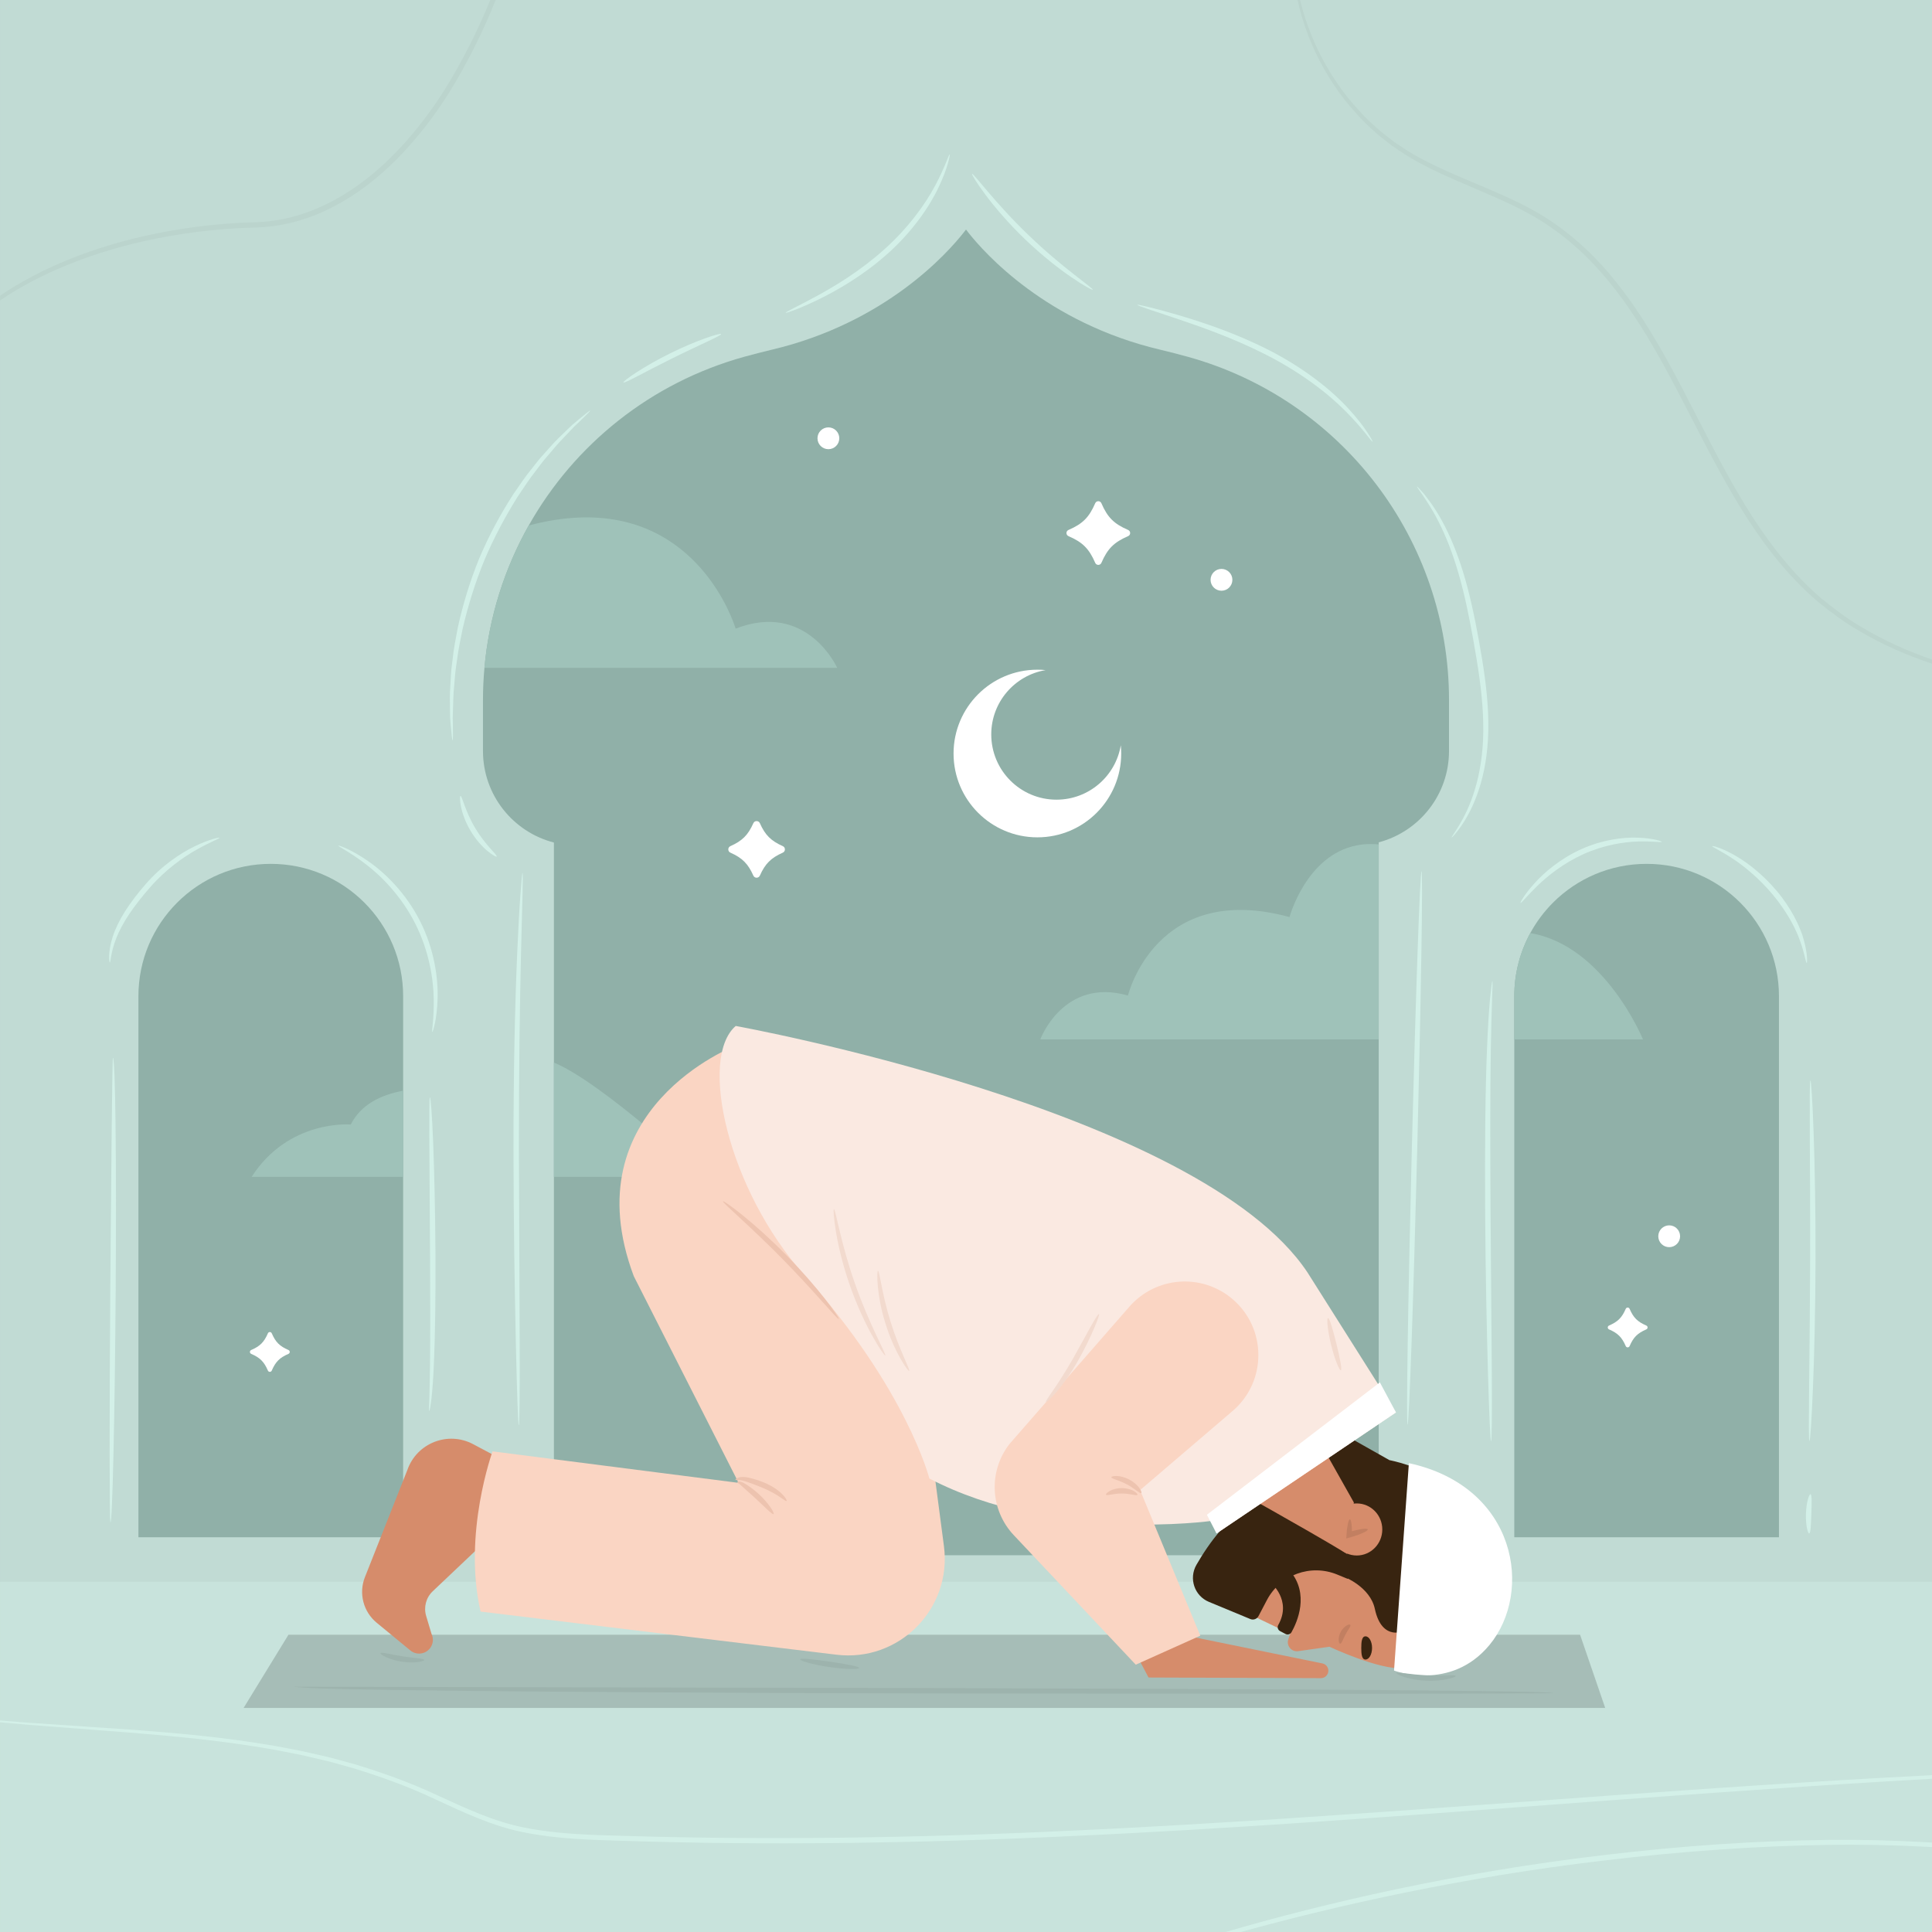<svg xml:space="preserve" style="enable-background:new 0 0 500 500;" viewBox="0 0 500 500" y="0px" x="0px" xmlns:xlink="http://www.w3.org/1999/xlink" xmlns="http://www.w3.org/2000/svg" version="1.1">
<rect x="0" y="0" width="500" height="500" fill="#808080" stroke="none"/>
<g id="BACKGROUND">
	<g>
		<rect height="500" width="500" style="fill:#C1DBD4;" x="0.003"></rect>
		<g>
			<path d="M128.283,0c-3.19,8.01-7.21,16.12-12.11,24.08c-2.64,4.16-5.58,8.22-8.88,12.09
				s-6.95,7.56-11.06,10.82c-4.09,3.25-8.53,6.03-13.22,8.07c-4.69,2.04-9.65,3.32-14.6,3.7c-2.51,0.19-4.9,0.18-7.28,0.32
				c-2.38,0.13-4.74,0.33-7.07,0.58c-4.65,0.5-9.19,1.19-13.57,2.07c-15.99,3.19-29.98,8.87-40.49,16.04v-1.24
				c10.52-7.17,24.42-12.85,40.23-16.06c4.42-0.91,9-1.63,13.69-2.14c2.35-0.26,4.73-0.47,7.14-0.6c2.41-0.15,4.87-0.15,7.24-0.34
				c4.79-0.38,9.59-1.62,14.15-3.62c4.56-1.98,8.89-4.69,12.91-7.88c8.03-6.43,14.41-14.38,19.64-22.54
				c4.77-7.71,8.72-15.58,11.87-23.35H128.283z" style="fill:#BBD4CD;"></path>
		</g>
		<g>
			<path d="M500.003,170.69v1.07c-6.14-2.04-12.65-4.78-19.09-8.63c-3.61-2.07-7.06-4.66-10.5-7.45
				c-3.36-2.88-6.57-6.15-9.57-9.72c-6.03-7.14-11.21-15.5-16.04-24.38c-4.86-8.87-9.39-18.3-14.56-27.64
				c-5.16-9.33-10.83-18.14-17.7-25.44c-3.43-3.64-7.15-6.88-11.1-9.62c-3.93-2.76-8.13-4.93-12.33-6.86
				c-8.39-3.82-16.75-6.85-23.93-11.1c-1.81-1.03-3.46-2.24-5.13-3.35c-0.79-0.63-1.57-1.24-2.35-1.85
				c-0.79-0.59-1.51-1.25-2.22-1.9c-2.92-2.53-5.35-5.36-7.58-8.09c-4.32-5.61-7.32-11.32-9.33-16.55
				c-1.27-3.28-2.15-6.37-2.77-9.18h0.66c0.66,2.73,1.56,5.72,2.84,8.9c2.06,5.13,5.08,10.73,9.38,16.21
				c2.22,2.68,4.63,5.43,7.52,7.9c0.7,0.64,1.42,1.27,2.2,1.85c0.76,0.59,1.53,1.19,2.31,1.8c1.65,1.08,3.27,2.26,5.06,3.26
				c7.08,4.13,15.39,7.1,23.88,10.93c4.23,1.92,8.53,4.11,12.55,6.93c4.04,2.78,7.84,6.08,11.34,9.78
				c7.01,7.41,12.74,16.32,17.93,25.7c5.2,9.39,9.72,18.82,14.54,27.66c4.79,8.85,9.9,17.14,15.82,24.21
				c2.95,3.54,6.09,6.76,9.38,9.61c3.38,2.76,6.75,5.33,10.3,7.39C487.733,165.9,494.023,168.63,500.003,170.69z" style="fill:#BBD4CD;"></path>
		</g>
		<rect height="90.65" width="500" style="fill:#C8E3DC;" y="409.35" x="0.003"></rect>
		<g>
			<path d="M500.003,459.41v0.93c-3.92,0.23-7.98,0.47-12.16,0.71c-26.89,1.6-58.89,3.94-94.42,6.61
				c-17.76,1.32-36.41,2.73-55.76,4.02c-9.67,0.68-19.52,1.25-29.51,1.88c-10,0.54-20.14,1.16-30.42,1.59
				c-41.08,1.98-80.3,2.43-115.93,1.27c-8.89-0.25-17.65-0.49-26.01-2.17c-8.41-1.62-15.92-5.28-23.09-8.57
				c-7.14-3.39-14.33-5.94-21.34-8.09c-1.76-0.49-3.51-0.98-5.24-1.46c-1.73-0.48-3.47-0.83-5.18-1.25
				c-3.41-0.86-6.81-1.42-10.1-2.08c-13.25-2.34-25.4-3.42-36.05-4.31c-10.67-0.82-19.87-1.53-27.38-2.1
				c-2.69-0.23-5.17-0.45-7.41-0.67v-0.46c2.25,0.19,4.74,0.38,7.45,0.58c7.52,0.51,16.72,1.14,27.4,1.86
				c10.67,0.82,22.85,1.83,36.16,4.12c3.31,0.65,6.73,1.2,10.16,2.05c1.72,0.41,3.47,0.75,5.22,1.23c1.74,0.48,3.5,0.96,5.28,1.45
				c7.05,2.13,14.33,4.69,21.52,8.07c7.2,3.29,14.6,6.86,22.84,8.42c8.22,1.63,16.92,1.86,25.81,2.09
				c35.6,1.09,74.77,0.6,115.83-1.38c10.27-0.43,20.4-1.05,30.4-1.59c9.99-0.62,19.83-1.18,29.5-1.86
				c19.34-1.27,37.99-2.65,55.76-3.93c35.53-2.6,67.54-4.84,94.45-6.31C491.983,459.84,496.053,459.61,500.003,459.41z" style="fill:#D3F0E8;"></path>
		</g>
		<g>
			<path d="M500.003,476.86v1.16c-0.59-0.04-1.18-0.07-1.77-0.09c-7.92-0.41-16.4-0.61-25.32-0.47
				c-17.83,0.27-37.44,1.59-57.89,4.05c-36.24,4.26-68.93,11.58-93.91,18.49h-3.92c25.38-7.42,59.55-15.41,97.66-19.88
				c20.5-2.47,40.15-3.75,58.05-3.95c8.95-0.11,17.45,0.14,25.4,0.59C498.873,476.79,499.443,476.82,500.003,476.86z" style="fill:#D3F0E8;"></path>
		</g>
	</g>
</g>
<g id="OBJECTS">
	<g>
		<g>
			<rect height="241.56" width="213.46" style="fill:#90B0A8;" y="160.936" x="143.353"></rect>
			<path d="M375.003,181.186v13.16c0,11.35-7.72,20.89-18.19,23.65c-0.66,0.18-1.33,0.33-2.01,0.44
				c-1.23,0.23-2.5,0.35-3.8,0.37c-0.15,0.01-0.31,0.01-0.46,0.01h-201.08c-2.11,0-4.16-0.27-6.11-0.77
				c-10.56-2.71-18.36-12.29-18.36-23.7v-13.16c0-2.81,0.13-5.6,0.38-8.35c1.19-13.19,5.19-25.7,11.46-36.84
				c11.76-20.89,31.52-36.95,55.81-43.67c2.3-0.64,4.65-1.24,7.05-1.81c29.49-6.96,45.54-25.03,49.74-30.38
				c0.22-0.28,0.41-0.53,0.57-0.73c0.15,0.2,0.34,0.45,0.56,0.73c4.21,5.35,20.26,23.42,49.75,30.38c2.4,0.57,4.75,1.17,7.05,1.81
				C347.323,103.376,375.003,139.726,375.003,181.186z" style="fill:#90B0A8;"></path>
			<g>
				<g>
					<g>
						<path d="M134.266,368.865c-0.049,0.001-0.102-0.499-0.159-1.451c-0.057-0.952-0.118-2.356-0.182-4.164
							c-0.126-3.616-0.271-8.849-0.415-15.317c-0.286-12.934-0.604-30.807-0.62-50.555c-0.011-19.748,0.385-37.628,0.956-50.559
							c0.282-6.465,0.569-11.695,0.837-15.305c0.129-1.805,0.241-3.206,0.333-4.155c0.092-0.949,0.163-1.446,0.212-1.443
							c0.048,0.003,0.071,0.505,0.071,1.458c0,0.953-0.024,2.358-0.07,4.166c-0.092,3.619-0.226,8.849-0.391,15.312
							c-0.316,12.928-0.555,30.791-0.544,50.526c0.081,19.737,0.155,37.604,0.209,50.542c0.017,6.469,0.011,11.704-0.031,15.322
							c-0.02,1.809-0.047,3.214-0.081,4.167S134.315,368.864,134.266,368.865z" style="fill:#D3F0E8;"></path>
					</g>
				</g>
			</g>
			<g>
				<g>
					<g>
						<path d="M364.282,368.688c-0.388-0.01,0.106-32.075,1.102-71.62
							c0.996-39.545,2.118-71.595,2.505-71.585c0.388,0.01-0.106,32.075-1.102,71.62
							C365.791,336.648,364.67,368.697,364.282,368.688z" style="fill:#D3F0E8;"></path>
					</g>
				</g>
			</g>
			<g>
				<g>
					<g>
						<path d="M152.742,106.262c0.062,0.074-0.88,1.039-2.631,2.713c-0.439,0.417-0.928,0.88-1.462,1.386
							c-0.522,0.519-1.058,1.116-1.652,1.736c-1.169,1.26-2.577,2.62-3.934,4.306c-0.7,0.823-1.433,1.684-2.197,2.582
							c-0.759,0.902-1.462,1.91-2.239,2.913c-1.587,1.984-3.052,4.27-4.648,6.634c-3.037,4.829-6.043,10.35-8.612,16.415
							c-2.504,6.093-4.312,12.113-5.608,17.668c-0.557,2.798-1.151,5.447-1.445,7.971c-0.166,1.258-0.388,2.467-0.494,3.641
							c-0.101,1.175-0.198,2.302-0.29,3.378c-0.243,2.151-0.219,4.108-0.293,5.825c-0.022,0.859-0.069,1.659-0.071,2.395
							c0.016,0.736,0.03,1.409,0.043,2.014c0.041,2.422,0.019,3.771-0.078,3.779c-0.097,0.008-0.258-1.326-0.468-3.755
							c-0.05-0.608-0.105-1.284-0.166-2.023c-0.038-0.74-0.03-1.546-0.045-2.412c-0.001-1.731-0.094-3.709,0.087-5.885
							c0.064-1.09,0.132-2.232,0.202-3.421c0.08-1.189,0.276-2.415,0.419-3.691c0.247-2.56,0.805-5.25,1.335-8.09
							c1.242-5.641,3.038-11.758,5.576-17.933c2.603-6.148,5.687-11.727,8.823-16.578c1.646-2.375,3.165-4.663,4.811-6.64
							c0.806-0.999,1.54-2.001,2.329-2.895c0.796-0.887,1.56-1.738,2.289-2.55c1.419-1.66,2.891-2.985,4.122-4.202
							c0.626-0.598,1.193-1.171,1.746-1.665c0.568-0.477,1.087-0.913,1.555-1.305C151.618,107.011,152.68,106.187,152.742,106.262z" style="fill:#D3F0E8;"></path>
					</g>
				</g>
			</g>
			<g>
				<g>
					<g>
						<path d="M186.635,86.45c0.141,0.38-5.68,2.827-12.635,6.285c-6.965,3.438-12.439,6.586-12.656,6.244
							c-0.204-0.309,4.989-4.024,12.033-7.502C180.411,87.98,186.513,86.1,186.635,86.45z" style="fill:#D3F0E8;"></path>
					</g>
				</g>
			</g>
			<g>
				<g>
					<g>
						<path d="M245.775,39.985c0.084,0.024-0.056,0.874-0.482,2.368c-0.422,1.495-1.188,3.62-2.392,6.133
							c-2.369,5.034-6.826,11.5-13.188,17.173c-6.356,5.679-13.093,9.523-18.065,11.936c-2.494,1.209-4.558,2.083-6.004,2.635
							c-1.446,0.552-2.269,0.798-2.306,0.712c-0.087-0.201,3.024-1.614,7.856-4.229c4.816-2.618,11.359-6.537,17.583-12.099
							c6.226-5.555,10.692-11.756,13.241-16.579C244.607,43.216,245.539,39.909,245.775,39.985z" style="fill:#D3F0E8;"></path>
					</g>
				</g>
			</g>
			<g>
				<g>
					<g>
						<path d="M282.798,74.986c-0.096,0.149-2.26-1.005-5.529-3.242c-3.268-2.233-7.6-5.609-11.968-9.798
							c-4.362-4.195-7.91-8.387-10.274-11.562c-2.368-3.175-3.608-5.292-3.463-5.393c0.352-0.259,6.051,7.675,14.71,15.943
							C274.884,69.251,283.043,74.624,282.798,74.986z" style="fill:#D3F0E8;"></path>
					</g>
				</g>
			</g>
			<g>
				<g>
					<g>
						<path d="M355.209,114.29c-0.21,0.147-2.386-3.276-6.961-7.853
							c-4.529-4.604-11.683-10.093-20.484-14.576c-8.8-4.49-17.321-7.397-23.474-9.476c-3.083-1.029-5.579-1.861-7.312-2.439
							c-1.724-0.591-2.667-0.957-2.639-1.051c0.027-0.092,1.02,0.096,2.793,0.526c1.773,0.43,4.324,1.103,7.456,2.017
							c6.247,1.843,14.891,4.62,23.818,9.174c8.931,4.547,16.142,10.28,20.558,15.136c2.227,2.413,3.836,4.534,4.842,6.065
							C354.814,113.342,355.281,114.243,355.209,114.29z" style="fill:#D3F0E8;"></path>
					</g>
				</g>
			</g>
			<g>
				<g>
					<g>
						<path d="M375.688,216.729c-0.094-0.075,0.737-1.141,1.983-3.212c1.238-2.071,2.845-5.2,4.068-9.335
							c1.246-4.121,2.09-9.224,2.133-14.928c0.068-5.707-0.624-11.976-1.702-18.509c-1.086-6.54-2.232-12.756-3.62-18.311
							c-1.382-5.559-3.054-10.443-4.814-14.39c-1.739-3.958-3.565-6.962-4.921-8.965c-0.645-1.028-1.234-1.763-1.588-2.299
							c-0.363-0.528-0.537-0.822-0.5-0.853c0.037-0.031,0.283,0.201,0.72,0.675c0.427,0.48,1.091,1.168,1.812,2.158
							c1.508,1.927,3.494,4.9,5.378,8.867c1.904,3.955,3.701,8.884,5.166,14.484c1.473,5.602,2.662,11.841,3.753,18.407
							c1.085,6.572,1.751,12.941,1.609,18.757c-0.115,5.816-1.082,11.031-2.479,15.205c-1.374,4.192-3.155,7.322-4.555,9.333
							c-0.704,1.006-1.293,1.755-1.731,2.23C375.968,216.524,375.725,216.76,375.688,216.729z" style="fill:#D3F0E8;"></path>
					</g>
				</g>
			</g>
			<g>
				<g>
					<g>
						<path d="M128.55,221.672c-0.108,0.143-1.074-0.336-2.405-1.446c-1.328-1.103-2.976-2.886-4.342-5.164
							c-1.36-2.281-2.151-4.577-2.493-6.269c-0.347-1.697-0.312-2.775-0.135-2.803c0.415-0.075,1.216,4.038,3.833,8.351
							C125.568,218.689,128.813,221.342,128.55,221.672z" style="fill:#D3F0E8;"></path>
					</g>
				</g>
			</g>
		</g>
		<g>
			<path d="M182.043,304.576h-38.69v-29.58C155.783,280.086,182.043,304.576,182.043,304.576z" style="fill:#9FC2B9;"></path>
			<path d="M216.663,172.836h-91.29c1.19-13.19,5.19-25.7,11.46-36.84c36.93-9.81,50.12,17.61,52.93,24.94
				c0.43,1.1,0.62,1.75,0.62,1.75C208.903,155.516,216.663,172.836,216.663,172.836z" style="fill:#9FC2B9;"></path>
			<path d="M356.813,218.536v50.46h-87.59c0,0,5.97-16.13,22.69-11.35c0,0,7.21-29.735,41.81-20.31
				c0,0,4.3-15.91,17.27-18.53h0.01c1.19-0.25,2.45-0.38,3.79-0.37h0.01C355.453,218.436,356.123,218.476,356.813,218.536z" style="fill:#9FC2B9;"></path>
		</g>
		<g>
			<path d="M202.599,220.66c-3.088,1.376-4.578,2.866-5.953,5.953c-0.318,0.714-1.356,0.714-1.674,0
				c-1.376-3.088-2.866-4.578-5.954-5.953c-0.714-0.318-0.714-1.356,0-1.675c3.088-1.376,4.578-2.866,5.954-5.953
				c0.318-0.714,1.356-0.714,1.674,0c1.376,3.088,2.866,4.578,5.953,5.953C203.313,219.303,203.313,220.341,202.599,220.66z" style="fill:#FFFFFF;"></path>
			<g>
				<path d="M291.954,138.752c-3.659,1.581-5.332,3.254-6.913,6.913c-0.305,0.706-1.296,0.706-1.601,0
					c-1.581-3.659-3.254-5.332-6.913-6.913c-0.707-0.305-0.707-1.295,0-1.601c3.659-1.581,5.332-3.254,6.913-6.913
					c0.305-0.706,1.295-0.706,1.601,0c1.581,3.659,3.254,5.332,6.913,6.913C292.66,137.457,292.66,138.447,291.954,138.752z" style="fill:#FFFFFF;"></path>
				<path d="M318.94,150.057c0,1.559-1.264,2.822-2.822,2.822c-1.559,0-2.823-1.264-2.823-2.822
					c0-1.559,1.264-2.823,2.823-2.823C317.676,147.234,318.94,148.498,318.94,150.057z" style="fill:#FFFFFF;"></path>
			</g>
			<path d="M217.209,113.428c0,1.559-1.264,2.822-2.822,2.822c-1.559,0-2.823-1.264-2.823-2.822
				c0-1.559,1.264-2.823,2.823-2.823C215.946,110.605,217.209,111.869,217.209,113.428z" style="fill:#FFFFFF;"></path>
			<path d="M290.166,195.01c0,11.985-9.708,21.693-21.693,21.693c-11.977,0-21.693-9.708-21.693-21.693
				c0-11.977,9.716-21.693,21.693-21.693c0.721,0,1.426,0.032,2.131,0.105c-7.982,1.337-14.068,8.282-14.068,16.645
				c0,9.327,7.552,16.888,16.879,16.888c8.371,0,15.316-6.086,16.645-14.084C290.133,193.576,290.166,194.289,290.166,195.01z" style="fill:#FFFFFF;"></path>
		</g>
	</g>
	<g>
		<path d="M460.393,257.816v140.02h-68.5v-140.02c0-5.91,1.5-11.47,4.14-16.33c1.58-2.91,3.57-5.56,5.89-7.89
			c6.2-6.2,14.77-10.03,24.22-10.03C445.063,223.566,460.393,238.896,460.393,257.816z" style="fill:#90B0A8;"></path>
		<path d="M426.06,344.048c-2.287,0.988-3.332,2.034-4.32,4.321c-0.191,0.441-0.81,0.441-1,0
			c-0.988-2.287-2.034-3.332-4.321-4.321c-0.441-0.191-0.441-0.81,0-1c2.287-0.988,3.332-2.034,4.321-4.321
			c0.191-0.441,0.81-0.441,1,0c0.988,2.287,2.034,3.333,4.32,4.321C426.502,343.238,426.502,343.857,426.06,344.048z" style="fill:#FFFFFF;"></path>
		<path d="M434.807,319.943c0,1.559-1.264,2.823-2.822,2.823c-1.559,0-2.823-1.264-2.823-2.823
			c0-1.559,1.264-2.823,2.823-2.823C433.544,317.12,434.807,318.384,434.807,319.943z" style="fill:#FFFFFF;"></path>
		<path d="M425.203,268.996h-33.31v-11.18c0-5.91,1.5-11.47,4.14-16.33
			C415.243,244.666,425.203,268.996,425.203,268.996z" style="fill:#9FC2B9;"></path>
		<g>
			<g>
				<g>
					<path d="M467.584,249.217c-0.251,0.026-0.485-2.25-1.71-5.659c-0.158-0.424-0.324-0.867-0.496-1.329
						c-0.181-0.458-0.417-0.917-0.633-1.403c-0.411-0.981-0.984-1.965-1.551-3.016c-1.222-2.053-2.676-4.253-4.472-6.359
						c-3.566-4.232-7.493-7.429-10.543-9.393c-3.04-1.994-5.146-2.864-5.062-3.083c0.044-0.146,2.316,0.405,5.577,2.234
						c3.264,1.796,7.423,4.971,11.103,9.339c1.852,2.171,3.328,4.472,4.527,6.632c0.557,1.106,1.108,2.145,1.488,3.182
						c0.2,0.513,0.418,0.998,0.578,1.483c0.149,0.489,0.291,0.958,0.427,1.407C467.84,246.868,467.719,249.22,467.584,249.217z" style="fill:#D3F0E8;"></path>
				</g>
			</g>
		</g>
		<g>
			<g>
				<g>
					<path d="M468.28,372.945c-0.097-0.003-0.146-1.312-0.153-3.675c0.016-2.367,0.038-5.783,0.066-10.004
						c0.091-8.445,0.225-20.109,0.262-32.993c0.034-12.884-0.036-24.549-0.081-32.994c-0.005-4.22-0.008-7.636-0.011-10.004
						c0.019-2.363,0.076-3.671,0.173-3.674c0.097-0.003,0.225,1.3,0.374,3.66c0.151,2.359,0.309,5.776,0.457,9.999
						c0.299,8.446,0.526,20.121,0.493,33.018c-0.037,12.897-0.328,24.57-0.673,33.014c-0.172,4.222-0.348,7.637-0.512,9.996
						C468.512,371.646,468.377,372.948,468.28,372.945z" style="fill:#D3F0E8;"></path>
				</g>
			</g>
		</g>
		<g>
			<g>
				<g>
					<path d="M468.216,396.842c-0.377,0.044-0.94-2.24-0.839-5.106c0.092-2.867,0.809-5.107,1.182-5.038
						c0.39,0.068,0.309,2.33,0.221,5.085C468.682,394.539,468.61,396.801,468.216,396.842z" style="fill:#D3F0E8;"></path>
				</g>
			</g>
		</g>
		<g>
			<g>
				<g>
					<path d="M385.886,372.993c-0.097,0.001-0.216-1.663-0.349-4.674c-0.136-3.011-0.288-7.369-0.445-12.756
						c-0.308-10.773-0.634-25.659-0.743-42.106c-0.097-16.448,0.042-31.344,0.489-42.122c0.214-5.389,0.5-9.747,0.764-12.753
						c0.305-3.005,0.519-4.659,0.616-4.65c0.097,0.009,0.066,1.679-0.071,4.684c-0.096,3.01-0.231,7.363-0.317,12.746
						c-0.193,10.766-0.174,25.647-0.077,42.085c0.129,16.439,0.247,31.321,0.332,42.098c0.03,5.388,0.031,9.749-0.001,12.763
						C386.049,371.324,385.983,372.991,385.886,372.993z" style="fill:#D3F0E8;"></path>
				</g>
			</g>
		</g>
		<g>
			<g>
				<g>
					<path d="M430.063,217.861c-0.04,0.229-2.368-0.195-6.121-0.081c-3.736,0.094-8.929,0.92-14.131,3.268
						c-5.206,2.345-9.299,5.638-11.985,8.254c-2.702,2.62-4.13,4.5-4.311,4.367c-0.135-0.09,1.015-2.192,3.598-5.058
						c2.561-2.854,6.705-6.404,12.121-8.843c5.415-2.445,10.863-3.143,14.708-2.98C427.815,216.93,430.103,217.713,430.063,217.861z" style="fill:#D3F0E8;"></path>
				</g>
			</g>
		</g>
	</g>
	<g>
		<path d="M104.333,257.816v140.02h-68.51v-140.02c0-9.46,3.83-18.02,10.03-24.22
			c6.2-6.2,14.77-10.03,24.23-10.03C88.993,223.566,104.333,238.896,104.333,257.816z" style="fill:#90B0A8;"></path>
		<path d="M74.654,350.381c-2.287,0.988-3.332,2.034-4.321,4.321c-0.191,0.441-0.81,0.441-1.001,0
			c-0.988-2.287-2.034-3.332-4.321-4.321c-0.442-0.191-0.442-0.81,0-1c2.287-0.988,3.332-2.034,4.321-4.321
			c0.191-0.441,0.81-0.441,1.001,0c0.988,2.287,2.034,3.333,4.321,4.321C75.095,349.571,75.095,350.19,74.654,350.381z" style="fill:#FFFFFF;"></path>
		<path d="M104.333,282.276v22.3h-39.21c9.62-14.97,25.66-13.55,25.66-13.55
			C93.333,285.936,98.403,283.376,104.333,282.276z" style="fill:#9FC2B9;"></path>
		<g>
			<g>
				<g>
					<path d="M111.893,267.045c-0.246-0.042,0.449-3.251,0.356-8.464c-0.067-5.18-1.199-12.443-4.771-19.525
						c-3.571-7.082-8.739-12.311-12.864-15.444c-4.137-3.173-7.13-4.521-7.017-4.745c0.037-0.08,0.82,0.17,2.17,0.786
						c1.351,0.612,3.247,1.642,5.435,3.159c4.368,2.994,9.836,8.284,13.53,15.612c3.696,7.327,4.7,14.868,4.511,20.16
						c-0.081,2.662-0.38,4.798-0.691,6.248C112.243,266.285,111.979,267.063,111.893,267.045z" style="fill:#D3F0E8;"></path>
				</g>
			</g>
		</g>
		<g>
			<g>
				<g>
					<path d="M56.779,216.816c0.076,0.214-2.315,1.068-5.845,3.045c-3.526,1.964-8.126,5.212-12.169,9.868
						c-2.031,2.317-3.851,4.65-5.337,6.855c-1.478,2.214-2.6,4.334-3.33,6.199c-1.48,3.74-1.439,6.318-1.689,6.303
						c-0.134,0.032-0.545-2.631,0.755-6.639c0.639-1.989,1.716-4.246,3.179-6.567c1.475-2.318,3.289-4.707,5.37-7.08
						c4.162-4.795,9.041-8.045,12.761-9.818C54.21,217.184,56.735,216.662,56.779,216.816z" style="fill:#D3F0E8;"></path>
				</g>
			</g>
		</g>
		<g>
			<g>
				<g>
					<path d="M28.601,393.993c-0.104-0.005-0.133-1.685-0.175-4.729c-0.013-3.047-0.031-7.448-0.054-12.885
						c-0.006-10.881,0.05-25.912,0.162-42.514c0.148-16.601,0.282-31.628,0.379-42.511c0.073-5.436,0.132-9.836,0.173-12.882
						c0.068-3.043,0.065-4.719,0.177-4.727c0.048-0.003,0.107,0.415,0.175,1.216c0.073,0.801,0.144,1.984,0.194,3.505
						c0.122,3.044,0.212,7.447,0.274,12.889c0.127,10.883,0.141,25.916,0.032,42.521c-0.112,16.604-0.325,31.636-0.573,42.516
						c-0.123,5.44-0.256,9.842-0.392,12.884c-0.063,1.52-0.133,2.702-0.201,3.502C28.707,393.576,28.649,393.995,28.601,393.993z" style="fill:#D3F0E8;"></path>
				</g>
			</g>
		</g>
		<g>
			<g>
				<g>
					<path d="M111.086,365.173c-0.103-0.014-0.06-1.153,0.029-3.197c0.056-2.051,0.132-5.017,0.169-8.687
						c0.079-7.34,0.066-17.485,0.011-28.693c-0.07-11.208-0.133-21.352-0.179-28.703c-0.002-3.67-0.004-6.641-0.005-8.701
						c0.012-2.054,0.057-3.193,0.155-3.198c0.095-0.005,0.236,1.127,0.391,3.18c0.149,2.052,0.308,5.024,0.452,8.697
						c0.287,7.347,0.525,17.5,0.591,28.718c0.055,11.218-0.089,21.377-0.422,28.729c-0.164,3.676-0.392,6.649-0.617,8.699
						C111.402,364.067,111.175,365.186,111.086,365.173z" style="fill:#D3F0E8;"></path>
				</g>
			</g>
		</g>
	</g>
	<g>
		<polygon points="415.425,442.01 63.045,442.01 74.657,423.065 408.922,423.065" style="fill:#A6BDB7;"></polygon>
		<g>
			<g>
				<g>
					<path d="M401.913,438.139c-0.001,0.024-0.288,0.043-0.845,0.057c-0.558,0.006-1.385,0.016-2.469,0.028
						c-2.172,0.012-5.371,0.029-9.491,0.051c-8.246,0.019-20.176,0.047-34.917,0.082c-29.486-0.023-70.218-0.055-115.21-0.09
						c-44.993-0.119-85.726-0.333-115.21-0.636c-14.742-0.152-26.672-0.323-34.917-0.521c-4.124-0.122-7.319-0.161-9.496-0.316
						c-1.083-0.073-1.91-0.129-2.467-0.167c-0.554-0.045-0.835-0.08-0.832-0.104c0.945,0.002,72.97,0.152,162.926,0.34
						c44.992,0.118,85.724,0.283,115.209,0.502c14.742,0.109,26.672,0.23,34.917,0.365c4.123,0.077,7.321,0.12,9.495,0.213
						c1.084,0.049,1.911,0.086,2.469,0.112C401.631,438.086,401.915,438.115,401.913,438.139z" style="fill:#9DB3AD;"></path>
				</g>
			</g>
		</g>
		<g>
			<g>
				<g>
					<path d="M109.779,429.605c0.046,0.37-2.604,0.944-5.859,0.427c-3.257-0.501-5.606-1.857-5.449-2.195
						c0.155-0.372,2.604,0.341,5.666,0.808C107.195,429.136,109.745,429.204,109.779,429.605z" style="fill:#9DB3AD;"></path>
				</g>
			</g>
		</g>
		<g>
			<g>
				<g>
					<path d="M222.361,431.667c-0.034,0.381-3.527,0.383-7.771-0.24c-4.245-0.617-7.592-1.617-7.515-1.992
						c0.078-0.385,3.516-0.008,7.718,0.603C218.994,430.654,222.396,431.276,222.361,431.667z" style="fill:#9DB3AD;"></path>
				</g>
			</g>
		</g>
	</g>
	<g>
		<path d="M322.602,417.393l11.29,5.436l-0.482,1.447c-0.547,1.642,0.823,3.287,2.537,3.045l8.121-1.146
			c0,0,12.684,5.993,19.096,5.575c6.412-0.418,6.83-32.058-2.37-43.766c-9.199-11.708-23.556-14.775-23.556-14.775l-14.217,19.653
			L322.602,417.393z" style="fill:#D68C6B;"></path>
		<path d="M293.929,427.863l3.311,6.274l44.608,0.167c1.028,0.004,1.877-0.801,1.929-1.828l0,0
			c0.048-0.949-0.605-1.791-1.537-1.981l-36.809-7.512L293.929,427.863z" style="fill:#D68C6B;"></path>
		<path d="M325.16,388.634c0,0,26.896,15.055,26.896,15.901s-3.33,4.05-3.33,4.05l-2.651-1.091
			c-6.867-2.827-14.757,0.04-18.208,6.616l-2.168,4.131c-0.401,0.764-1.318,1.096-2.116,0.766l-10.71-4.438
			c-3.761-1.559-5.266-6.062-3.238-9.592C312.837,399.401,318.174,391.927,325.16,388.634z" style="fill:#382410;"></path>
		<path d="M344.947,369.62l14.641,8.265c0,0,31.408,5.668,28.811,34.006
			c-2.598,28.338-26.449,19.601-26.449,19.601l1.653-9.446c0,0-5.946,2.96-7.793-5.668c-1.224-5.716-7.945-8.29-7.945-8.29
			l2.511-19.258l-8.027-14.251L344.947,369.62z" style="fill:#382410;"></path>
		<path d="M364.617,378.66l-3.844,53.68c0,0,14.599,5.548,24.679-6.593
			C396.871,411.993,392.599,384.746,364.617,378.66z" style="fill:#FFFFFF;"></path>
		<ellipse ry="6.738" rx="6.606" cy="395.823" cx="351.129" style="fill:#D68C6B;"></ellipse>
		<path d="M137.52,381.772l-15.055-8.015c-6.526-3.474-14.613-0.305-17.041,6.678l-10.982,27.723
			c-1.657,4.182-0.425,8.956,3.049,11.814l8.708,7.164c0.693,0.571,1.577,0.858,2.473,0.806l0,0
			c2.536-0.149,4.106-2.828,2.997-5.113l-1.383-4.627c-0.682-2.281-0.022-4.751,1.706-6.388l11.89-11.265l14.232-0.593
			L137.52,381.772z" style="fill:#D68C6B;"></path>
		<path d="M190.377,270.607c0,0-42.627,16.276-26.351,59.677l27.126,53.477l-63.679-8.15
			c0,0-7.75,21.313-3.1,41.464l92.038,11.154c16.245,2.01,30.012-11.862,27.879-28.091l-13.612-103.568L190.377,270.607z" style="fill:#FAD5C3;"></path>
		<path d="M190.406,265.517c0,0,119.898,21.679,147.949,63.756l22.92,36.261l-46.442,31.328l-1.109-3.276
			c0,0-41.051,5.816-73.207-10.947c0,0-5.805-23.034-32.331-52.627C188.462,308.006,180.702,273.882,190.406,265.517z" style="fill:#FAE9E1;"></path>
		<path d="M292.285,338.168l-30.987,35.482c-5.542,7.061-5.09,17.113,1.065,23.648l31.571,33.52l16.705-7.505
			l-15.583-37.678l23.942-20.473c8.94-7.645,8.878-21.487-0.131-29.051v0C310.925,329.442,299.107,330.357,292.285,338.168z" style="fill:#FAD5C3;"></path>
		<polygon points="314.833,396.861 312.346,392.02 357.11,357.762 361.275,365.534" style="fill:#FFFFFF;"></polygon>
		<g>
			<g>
				<g>
					<path d="M217.067,341.336c-0.16,0.125-1.755-1.667-4.331-4.548c-2.575-2.882-6.163-6.828-10.291-11.027
						c-4.132-4.195-8.019-7.846-10.86-10.467c-2.839-2.622-4.605-4.245-4.477-4.403c0.115-0.143,2.106,1.209,5.127,3.653
						c3.022,2.441,7.047,6.006,11.211,10.232c4.159,4.231,7.659,8.313,10.051,11.374
						C215.892,339.211,217.213,341.223,217.067,341.336z" style="fill:#EDC3AF;"></path>
				</g>
			</g>
		</g>
		<g>
			<g>
				<g>
					<path d="M200.194,391.836c-0.318,0.24-2.236-1.819-4.767-4.136c-1.269-1.143-2.418-2.178-3.279-2.954
						c-0.415-0.391-0.717-0.649-0.96-0.8c-0.237-0.154-0.411-0.221-0.418-0.322c-0.01-0.089,0.181-0.222,0.566-0.204
						c0.383,0.01,0.896,0.224,1.396,0.523c1.013,0.58,2.338,1.514,3.647,2.724C199.017,389.087,200.5,391.617,200.194,391.836z" style="fill:#EDC3AF;"></path>
				</g>
			</g>
		</g>
		<g>
			<g>
				<g>
					<path d="M203.573,388.454c-0.158,0.136-0.797-0.4-1.883-1.118c-1.081-0.727-2.643-1.596-4.488-2.363
						c-1.835-0.745-3.607-1.42-4.795-1.745c-1.206-0.325-1.968-0.083-2.063-0.266c-0.04-0.081,0.109-0.273,0.488-0.454
						c0.375-0.182,0.989-0.308,1.716-0.263c0.729,0.038,1.549,0.234,2.409,0.471c0.87,0.241,1.818,0.554,2.789,0.963
						c1.946,0.807,3.578,1.901,4.57,2.887C203.32,387.548,203.711,388.341,203.573,388.454z" style="fill:#EDC3AF;"></path>
				</g>
			</g>
		</g>
		<g>
			<g>
				<g>
					<path d="M294.376,386.854c-0.207,0.347-1.908-0.352-4.071-0.332c-2.163-0.03-3.867,0.662-4.072,0.314
						c-0.092-0.16,0.241-0.572,0.965-0.973c0.717-0.402,1.841-0.746,3.111-0.745c1.27,0.004,2.392,0.354,3.108,0.758
						C294.138,386.281,294.468,386.694,294.376,386.854z" style="fill:#EDC3AF;"></path>
				</g>
			</g>
		</g>
		<g>
			<g>
				<g>
					<path d="M295.359,386.406c-0.329,0.236-1.682-1.19-3.753-2.262c-2.051-1.11-3.991-1.428-3.98-1.832
						c0.007-0.185,0.534-0.355,1.402-0.325c0.863,0.027,2.059,0.296,3.236,0.917c1.175,0.624,2.07,1.462,2.577,2.16
						C295.353,385.764,295.508,386.296,295.359,386.406z" style="fill:#EDC3AF;"></path>
				</g>
			</g>
		</g>
		<g>
			<g>
				<g>
					<path d="M229.101,350.8c-0.153,0.091-1.487-1.754-3.28-4.961c-1.795-3.204-3.989-7.804-5.852-13.102
						c-1.855-5.301-3.016-10.264-3.616-13.887c-0.604-3.625-0.715-5.899-0.538-5.923c0.43-0.069,1.775,8.888,5.479,19.345
						C224.934,342.751,229.48,350.585,229.101,350.8z" style="fill:#F2DACE;"></path>
				</g>
			</g>
		</g>
		<g>
			<g>
				<g>
					<path d="M235.286,354.783c-0.287,0.205-3.882-4.956-6.144-12.298
						c-2.306-7.329-2.275-13.618-1.923-13.612c0.423-0.035,1.014,6.06,3.263,13.195
						C232.681,349.218,235.653,354.572,235.286,354.783z" style="fill:#F2DACE;"></path>
				</g>
			</g>
		</g>
		<g>
			<g>
				<g>
					<path d="M347.013,354.623c-0.365,0.115-1.598-2.788-2.52-6.545c-0.928-3.756-1.185-6.898-0.808-6.967
						c0.386-0.071,1.254,2.921,2.171,6.631C346.767,351.453,347.387,354.507,347.013,354.623z" style="fill:#F2DACE;"></path>
				</g>
			</g>
		</g>
		<g>
			<g>
				<g>
					<path d="M284.41,340.078c0.173,0.084-0.316,1.504-1.269,3.726c-0.956,2.22-2.381,5.248-4.217,8.468
						c-1.839,3.219-3.791,5.975-5.373,7.827c-1.578,1.858-2.729,2.842-2.863,2.721c-0.155-0.138,0.724-1.346,2.073-3.322
						c1.355-1.973,3.132-4.752,4.945-7.924c1.81-3.174,3.363-6.108,4.545-8.21C283.429,341.26,284.234,339.992,284.41,340.078z" style="fill:#F2DACE;"></path>
				</g>
			</g>
		</g>
		<g>
			<g>
				<g>
					<path d="M353.983,395.805c0.055,0.186-0.381,0.497-1.13,0.848c-0.374,0.176-0.827,0.362-1.335,0.548
						c-0.257,0.089-0.525,0.182-0.802,0.278c-0.146,0.046-0.294,0.093-0.444,0.141c-0.291,0.087-0.586,0.174-0.885,0.263
						c-0.327,0.094-0.649,0.187-0.966,0.279c0.036-0.564,0.071-1.114,0.104-1.645l0.027-0.356l0.02-0.189
						c0.015-0.124,0.03-0.246,0.044-0.365c0.062-0.474,0.134-0.899,0.213-1.254c0.158-0.71,0.344-1.144,0.524-1.141
						c0.181,0.003,0.324,0.445,0.414,1.174c0.045,0.365,0.077,0.801,0.092,1.289c0.003,0.122,0.006,0.247,0.009,0.375l0.002,0.194
						c0.001,0.063,0.006,0.021,0.008,0.035c0.012,0.001,0.021-0.002,0.027-0.007l0.005-0.006l0.001,0.004
						c0.141-0.038,0.28-0.075,0.417-0.111c0.285-0.069,0.561-0.135,0.825-0.199c0.528-0.118,1.01-0.205,1.42-0.259
						C353.394,395.593,353.928,395.619,353.983,395.805z" style="fill:#C27F61;"></path>
				</g>
			</g>
		</g>
		<g>
			<g>
				<g>
					<path d="M349.468,420.513c0.215,0.335-0.599,1.229-1.247,2.474c-0.679,1.229-0.973,2.402-1.371,2.408
						c-0.188-0.004-0.368-0.343-0.398-0.92c-0.032-0.572,0.116-1.375,0.532-2.151c0.417-0.775,1.004-1.343,1.498-1.633
						C348.979,420.396,349.361,420.359,349.468,420.513z" style="fill:#C27F61;"></path>
				</g>
			</g>
		</g>
		<path d="M355.087,426.485c0-1.659-0.761-3.003-1.7-3.003c-0.939,0-1.091,1.352-1.091,3.011
			c0,1.659,0.152,2.995,1.091,2.995C354.326,429.488,355.087,428.143,355.087,426.485z" style="fill:#382410;"></path>
		<path d="M328.813,409.549c0,0,5.631,4.532,2.003,10.984c-0.319,0.567-0.118,1.286,0.457,1.59l1.423,0.751
			c0.555,0.293,1.238,0.088,1.545-0.459c1.452-2.587,4.734-9.893-0.417-15.903C327.446,399.071,328.813,409.549,328.813,409.549z" style="fill:#382410;"></path>
		<g>
			<g>
				<g>
					<path d="M376.746,433.732c0.094,0.355-3.35,1.444-7.742,1.225c-4.394-0.194-7.72-1.602-7.593-1.947
						c0.118-0.391,3.474,0.364,7.659,0.544C373.253,433.768,376.666,433.331,376.746,433.732z" style="fill:#9DB3AD;"></path>
				</g>
			</g>
		</g>
	</g>
	<g>
		<defs>
			<polygon points="336.46,0 335.8,0 128.28,0 126.87,0 0,0 0,76.53 0,77.77 0,409.35 0,445.26 0,445.72 0,500 
				317.19,500 321.11,500 500,500 500,478.02 500,476.86 500,460.34 500,459.41 500,409.35 500,171.76 500,170.69 500,0" id="SVGID_1_"></polygon>
		</defs>
		<clipPath id="SVGID_00000007390546761031364310000007889142212001762177_">
			
		</clipPath>
		<g style="clip-path:url(#SVGID_00000007390546761031364310000007889142212001762177_);">
			<g>
				<g>
					<rect height="2.087" width="32.389" style="fill:#FAD5C3;" y="94.951" x="406.155"></rect>
					<path d="M439.996,99.571v-41.15h-0.015v-0.431c0-5.719-3.948-10.733-9.646-12.257
						c-0.328-0.088-0.663-0.171-1.005-0.25c-4.206-0.96-6.495-3.452-7.095-4.19c-0.032-0.039-0.059-0.073-0.08-0.101
						c-0.023,0.028-0.05,0.062-0.081,0.101c-0.599,0.738-2.888,3.23-7.094,4.19c-0.342,0.079-0.677,0.161-1.005,0.25
						c-3.464,0.927-6.282,3.142-7.959,6.023c-0.894,1.537-1.465,3.262-1.634,5.082c-0.036,0.379-0.054,0.764-0.054,1.152v0.815
						h0.072v47.515h0.219v0.349h35.407v-7.097H439.996z M435.876,64.447v35.124h-11.953V64.447c0-3.116,2.526-5.642,5.642-5.642
						h0.669C433.35,58.805,435.876,61.331,435.876,64.447z M419.802,64.447v35.124h-11.284V64.447c0-3.116,2.526-5.642,5.642-5.642
						l0,0C417.276,58.805,419.802,61.331,419.802,64.447z" style="fill:#FAE9E1;"></path>
					<line y2="-59.1" x2="422.397" y1="53.304" x1="422.397" style="fill:none;stroke:#FAE9E1;stroke-miterlimit:10;"></line>
				</g>
				<rect height="2.128" width="37.646" style="fill:#FFFFFF;" y="54.076" x="403.434"></rect>
				<rect height="2.128" width="37.646" style="fill:#FFFFFF;" y="99.579" x="403.434"></rect>
			</g>
			<circle r="1.989" cy="22.379" cx="422.347" style="fill:#FFFFFF;"></circle>
		</g>
		<g style="clip-path:url(#SVGID_00000007390546761031364310000007889142212001762177_);">
			<g>
				<g>
					<rect height="2.087" width="32.389" style="fill:#FAD5C3;" y="137.791" x="53.468"></rect>
					<path d="M87.309,142.411v-41.15h-0.015v-0.431c0-5.719-3.948-10.733-9.646-12.257
						c-0.328-0.088-0.663-0.171-1.005-0.25c-4.206-0.96-6.495-3.452-7.095-4.19c-0.031-0.039-0.059-0.073-0.08-0.101
						c-0.023,0.028-0.05,0.062-0.081,0.101c-0.599,0.738-2.888,3.23-7.094,4.19c-0.342,0.079-0.677,0.161-1.005,0.25
						c-3.464,0.927-6.282,3.142-7.959,6.024c-0.894,1.537-1.465,3.262-1.634,5.081c-0.036,0.379-0.054,0.764-0.054,1.152v0.815
						h0.072v47.515h0.219v0.349h35.407v-7.097H87.309z M83.189,107.287v35.124H71.236v-35.124c0-3.116,2.526-5.642,5.642-5.642
						h0.669C80.663,101.645,83.189,104.171,83.189,107.287z M67.115,107.287v35.124H55.831v-35.124c0-3.116,2.526-5.642,5.642-5.642
						l0,0C64.589,101.645,67.115,104.171,67.115,107.287z" style="fill:#FAE9E1;"></path>
					<line y2="-16.26" x2="69.71" y1="96.144" x1="69.71" style="fill:none;stroke:#FAE9E1;stroke-miterlimit:10;"></line>
				</g>
				<rect height="2.128" width="37.646" style="fill:#FFFFFF;" y="96.916" x="50.747"></rect>
				<rect height="2.128" width="37.646" style="fill:#FFFFFF;" y="142.419" x="50.747"></rect>
			</g>
			<path d="M72.013,66.904c0,1.098-0.891,1.989-1.989,1.989c-1.098,0-1.989-0.89-1.989-1.989
				c0-1.098,0.89-1.989,1.989-1.989C71.123,64.915,72.013,65.806,72.013,66.904z" style="fill:#FFFFFF;"></path>
			<path d="M71.545,39.844c0,1.098-0.89,1.989-1.989,1.989c-1.099,0-1.989-0.89-1.989-1.989
				s0.89-1.989,1.989-1.989C70.654,37.855,71.545,38.746,71.545,39.844z" style="fill:#FFFFFF;"></path>
		</g>
	</g>
</g>
</svg>
